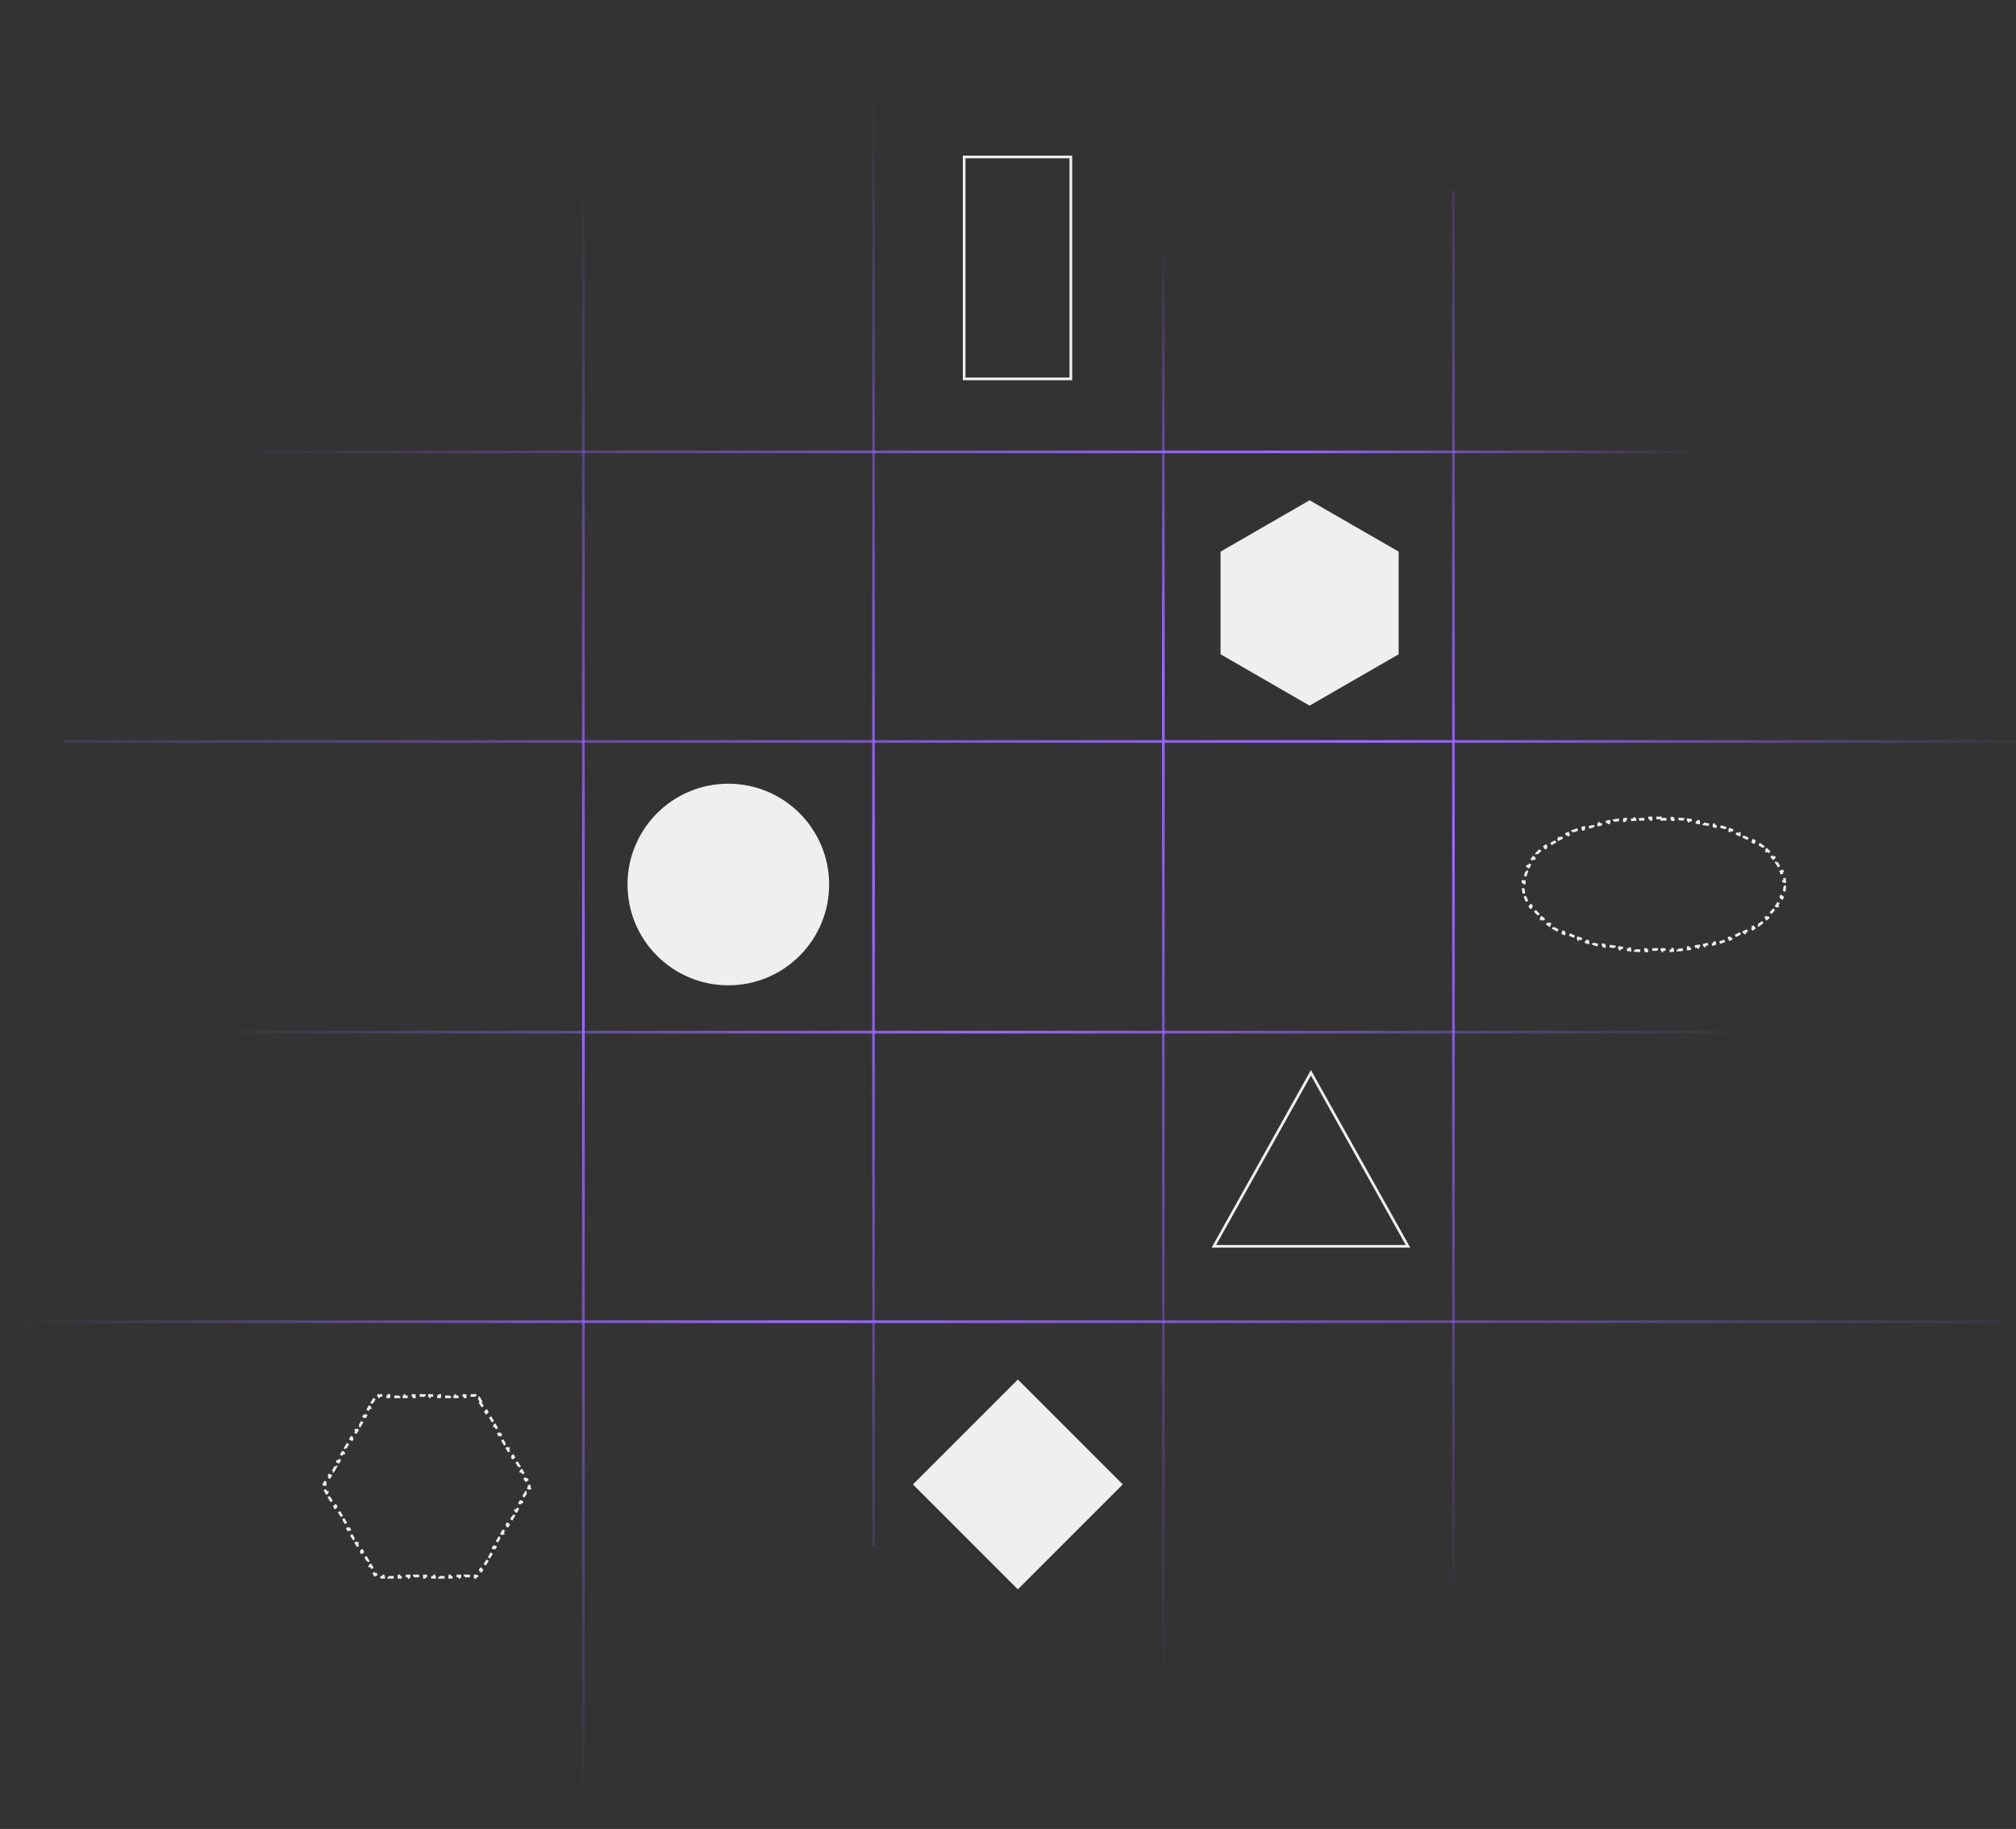 <?xml version="1.0" encoding="UTF-8"?>
<svg id="Layer_1" data-name="Layer 1" xmlns="http://www.w3.org/2000/svg" xmlns:xlink="http://www.w3.org/1999/xlink" version="1.1" viewBox="0 0 754 684">
  <rect x="0" y="0" width="754" height="684" fill="#333333" stroke="none"/>
  <defs>
    <style>
      .cls-1 {
        stroke: url(#linear-gradient);
      }

      .cls-1, .cls-2, .cls-3, .cls-4, .cls-5, .cls-6, .cls-7, .cls-8, .cls-9, .cls-10, .cls-11 {
        fill: none;
      }

      .cls-12 {
        clip-path: url(#clippath);
      }

      .cls-2, .cls-13 {
        stroke-width: 0px;
      }

      .cls-14 {
        clip-path: url(#clippath-1);
      }

      .cls-3, .cls-11 {
        stroke: #efefef;
      }

      .cls-4 {
        stroke: url(#linear-gradient-2);
      }

      .cls-5 {
        stroke: url(#linear-gradient-4);
      }

      .cls-6 {
        stroke: url(#linear-gradient-3);
      }

      .cls-7 {
        stroke: url(#linear-gradient-8);
      }

      .cls-8 {
        stroke: url(#linear-gradient-7);
      }

      .cls-9 {
        stroke: url(#linear-gradient-6);
      }

      .cls-10 {
        stroke: url(#linear-gradient-5);
      }

      .cls-11 {
        stroke-dasharray: 0 0 2 2;
      }

      .cls-13 {
        fill: #efefef;
      }
    </style>
    <clipPath id="clippath">
      <rect class="cls-2" width="754" height="684"/>
    </clipPath>
    <clipPath id="clippath-1">
      <rect class="cls-2" x="-13" y="-26" width="916" height="702"/>
    </clipPath>
    <linearGradient id="linear-gradient" x1="435.1" y1="31" x2="435.1" y2="568.9" gradientTransform="translate(0 660) scale(1 -1)" gradientUnits="userSpaceOnUse">
      <stop offset="0" stop-color="#9b69ff" stop-opacity="0"/>
      <stop offset=".7" stop-color="#9b69ff"/>
      <stop offset="1" stop-color="#9b69ff" stop-opacity="0"/>
    </linearGradient>
    <linearGradient id="linear-gradient-2" x1="543.6" y1="59.2" x2="543.6" y2="629" gradientTransform="translate(0 660) scale(1 -1)" gradientUnits="userSpaceOnUse">
      <stop offset="0" stop-color="#9b69ff" stop-opacity="0"/>
      <stop offset=".5" stop-color="#9b69ff"/>
      <stop offset="1" stop-color="#9b69ff" stop-opacity="0"/>
    </linearGradient>
    <linearGradient id="linear-gradient-3" x1="326.7" y1="33.5" x2="326.7" y2="626.3" gradientTransform="translate(0 660) scale(1 -1)" gradientUnits="userSpaceOnUse">
      <stop offset="0" stop-color="#9b69ff" stop-opacity="0"/>
      <stop offset=".5" stop-color="#9b69ff"/>
      <stop offset="1" stop-color="#9b69ff" stop-opacity="0"/>
    </linearGradient>
    <linearGradient id="linear-gradient-4" x1="218.2" y1="-14.2" x2="218.2" y2="591.1" gradientTransform="translate(0 660) scale(1 -1)" gradientUnits="userSpaceOnUse">
      <stop offset="0" stop-color="#9b69ff" stop-opacity="0"/>
      <stop offset=".5" stop-color="#9b69ff"/>
      <stop offset="1" stop-color="#9b69ff" stop-opacity="0"/>
    </linearGradient>
    <linearGradient id="linear-gradient-5" x1="228.1" y1="974.5" x2="949.4" y2="974.5" gradientTransform="translate(-293.2 -588.5)" gradientUnits="userSpaceOnUse">
      <stop offset=".2" stop-color="#9b69ff" stop-opacity="0"/>
      <stop offset=".6" stop-color="#9b69ff"/>
      <stop offset="1" stop-color="#9b69ff" stop-opacity="0"/>
    </linearGradient>
    <linearGradient id="linear-gradient-6" x1="763" y1="382.7" x2="-63.4" y2="382.7" gradientTransform="translate(0 660) scale(1 -1)" gradientUnits="userSpaceOnUse">
      <stop offset="0" stop-color="#9b69ff" stop-opacity="0"/>
      <stop offset=".3" stop-color="#9b69ff"/>
      <stop offset="1" stop-color="#9b69ff" stop-opacity="0"/>
    </linearGradient>
    <linearGradient id="linear-gradient-7" x1="159.8" y1="974.5" x2="949.4" y2="974.5" gradientTransform="translate(-76.5 -805.5)" gradientUnits="userSpaceOnUse">
      <stop offset="0" stop-color="#9b69ff" stop-opacity="0"/>
      <stop offset=".5" stop-color="#9b69ff"/>
      <stop offset=".7" stop-color="#9b69ff" stop-opacity="0"/>
    </linearGradient>
    <linearGradient id="linear-gradient-8" x1="975.5" y1="165.7" x2="9.2" y2="165.7" gradientTransform="translate(0 660) scale(1 -1)" gradientUnits="userSpaceOnUse">
      <stop offset=".2" stop-color="#9b69ff" stop-opacity="0"/>
      <stop offset=".7" stop-color="#9b69ff"/>
      <stop offset="1" stop-color="#9b69ff" stop-opacity="0"/>
    </linearGradient>
  </defs>
  <g class="cls-12">
    <g class="cls-14">
      <g>
        <line class="cls-1" x1="435.1" y1="634.7" x2="435.1" y2="91.1"/>
        <line class="cls-4" x1="543.6" y1="614.8" x2="543.6" y2="71.3"/>
        <path class="cls-6" d="M326.7,578.4V-26.1"/>
        <path class="cls-5" d="M218.2,676V51.1"/>
        <line class="cls-10" x1="-310.2" y1="386" x2="656.2" y2="386"/>
        <path class="cls-9" d="M903,277.3H23.6"/>
        <line class="cls-8" x1="-93.5" y1="169" x2="872.9" y2="169"/>
        <path class="cls-7" d="M748.8,494.3H9.2"/>
        <circle class="cls-13" cx="272.4" cy="330.8" r="37.7"/>
        <rect class="cls-13" x="352.9" y="527.5" width="55.5" height="55.5" transform="translate(-281.1 431.7) rotate(-45)"/>
        <path class="cls-13" d="M523.1,244.7v-38.4l-33.3-19.2-33.3,19.2v38.4l33.3,19.2,33.3-19.2Z"/>
        <path class="cls-11" d="M180.1,524.5l-1-1.7-.4.2-.3-.6h-.7v-.5h-1.9v.5h-1.9v-.5h-1.9v.5h-1.9v-.5h-1.9v.5h-1.9v-.5h-1.9v.5h-1.9v-.5h-1.9v.5h-1.9v-.5h-1.9v.5h-1.9v-.5h-1.9v.5h-1.9v-.5h-1.9v.5h-1.9v-.5h-1.9v.5h-1.9v-.5h-1.9v.5h-.7l-.3.6-.4-.2-1,1.7.4.2-1,1.7-.4-.2-1,1.7.4.2-1,1.7-.4-.2-1,1.7.4.2-1,1.7-.4-.2-1,1.7.4.2-1,1.7-.4-.2-1,1.7.4.2-1,1.7-.4-.2-1,1.7.4.2-1,1.7-.4-.2-1,1.7.4.2-1,1.7-.4-.2-1,1.7.4.2-1,1.7-.4-.2-1,1.7.4.2-1,1.7-.4-.2-1,1.7.4.2-.3.6.3.6-.4.2,1,1.7.4-.2,1,1.7-.4.2,1,1.7.4-.2,1,1.7-.4.2,1,1.7.4-.2,1,1.7-.4.2,1,1.7.4-.2,1,1.7-.4.2,1,1.7.4-.2,1,1.7-.4.2,1,1.7.4-.2,1,1.7-.4.2,1,1.7.4-.2,1,1.7-.4.2,1,1.7.4-.2,1,1.7-.4.2,1,1.7.4-.2,1,1.7-.4.2,1,1.7.4-.2.3.6h.7v.5h1.9v-.5h1.9v.5h1.9v-.5h1.9v.5h1.9v-.5h1.9v.5h1.9v-.5h1.9v.5h1.9v-.5h1.9v.5h1.9v-.5h1.9v.5h1.9v-.5h1.9v.5h1.9v-.5h1.9v.5h1.9v-.5h1.9v.5h1.9v-.5h.7l.3-.6.4.2,1-1.7-.4-.2,1-1.7.4.2,1-1.7-.4-.2,1-1.7.4.2,1-1.7-.4-.2,1-1.7.4.2,1-1.7-.4-.2,1-1.7.4.2,1-1.7-.4-.2,1-1.7.4.2,1-1.7-.4-.2,1-1.7.4.2,1-1.7-.4-.2,1-1.7.4.2,1-1.7-.4-.2,1-1.7.4.2,1-1.7-.4-.2,1-1.7.4.2,1-1.7-.4-.2.3-.6-.3-.6.4-.2-1-1.7-.4.2-1-1.7.4-.2-1-1.7-.4.2-1-1.7.4-.2-1-1.7-.4.2-1-1.7.4-.2-1-1.7-.4.2-1-1.7.4-.2-1-1.7-.4.2-1-1.7.4-.2-1-1.7-.4.2-1-1.7.4-.2-1-1.7-.4.2-1-1.7.4-.2-1-1.7-.4.2-1-1.7.4-.2-1-1.7-.4.2-1-1.7.4-.2Z"/>
        <path class="cls-11" d="M621.5,305.9c-.7,0-1.3,0-2,0v.5c-.3,0-.7,0-1,0s-.7,0-1,0v-.5c-.7,0-1.3,0-2,0v.5c-.6,0-1.3,0-2,0v-.5c-.7,0-1.4,0-2,.1v.5c-.6,0-1.3.1-1.9.2v-.5c-.7,0-1.4.1-2,.2v.5c-.6,0-1.3.2-1.9.2v-.5c-.7,0-1.4.2-2,.3v.5c-.6.1-1.2.2-1.9.3v-.5c-.8.1-1.4.3-2.1.4v.5c-.6.1-1.2.3-1.8.4v-.5c-.8.2-1.4.3-2.1.5v.5c-.5.2-1.2.3-1.8.5v-.5c-.8.2-1.4.4-2,.6l.2.5c-.6.2-1.3.4-1.9.6l-.2-.5c-.6.2-1.3.5-1.9.7l.2.5c-.6.2-1.2.5-1.8.8l-.2-.5c-.6.3-1.2.5-1.8.8l.2.5c-.6.3-1.2.6-1.8.9l-.2-.4c-.6.3-1.2.6-1.7,1l.3.4c-.6.3-1.1.7-1.7,1l-.3-.4c-.6.4-1.1.8-1.6,1.1l.3.4c-.5.4-1,.8-1.5,1.2l-.3-.4c-.5.4-1,.9-1.5,1.4l.4.4c-.5.5-.9.9-1.3,1.4l-.4-.3c-.4.5-.8,1-1.2,1.6l.4.3c-.4.5-.7,1.1-1,1.6l-.4-.2c-.3.6-.6,1.2-.8,1.8l.5.2c-.2.6-.4,1.2-.6,1.8h-.5c-.2.5-.3,1.2-.3,1.9h.5c0,.4,0,.7,0,1s0,.6,0,1h-.5c0,.7.2,1.4.3,2h.5c.1.5.3,1.1.6,1.7l-.5.2c.2.6.5,1.2.8,1.8l.4-.2c.3.6.6,1.1,1,1.6l-.4.3c.4.5.8,1.1,1.2,1.6l.4-.3c.4.5.9,1,1.3,1.4l-.4.4c.5.5,1,.9,1.5,1.4l.3-.4c.5.4,1,.8,1.5,1.2l-.3.4c.5.4,1.1.8,1.6,1.2l.3-.4c.5.4,1.1.7,1.7,1.1l-.3.4c.6.3,1.1.7,1.7,1l.2-.4c.6.3,1.2.6,1.8.9l-.2.4c.6.3,1.2.6,1.8.8l.2-.5c.6.3,1.2.5,1.8.8l-.2.5c.6.2,1.2.5,1.9.7l.2-.5c.6.2,1.2.4,1.9.6l-.2.5c.6.2,1.3.4,1.9.6v-.5c.8.2,1.4.4,2.1.5v.5c.5.2,1.2.3,1.8.5v-.5c.8.2,1.4.3,2.1.4v.5c.5.1,1.2.3,1.9.4v-.5c.7.1,1.4.2,2,.3v.5c.6.1,1.2.2,1.9.3v-.5c.7,0,1.4.2,2,.2v.5c.6,0,1.3.1,1.9.2v-.5c.7,0,1.4.1,2,.2v.5c.6,0,1.3,0,2,.1v-.5c.7,0,1.3,0,2,0v.5c.6,0,1.3,0,2,0v-.5c.3,0,.7,0,1,0s.7,0,1,0v.5c.7,0,1.3,0,2,0v-.5c.6,0,1.3,0,2,0v.5c.7,0,1.4,0,2-.1v-.5c.6,0,1.3-.1,1.9-.2v.5c.7,0,1.4-.1,2-.2v-.5c.6,0,1.3-.2,1.9-.2v.5c.7,0,1.4-.2,2-.3v-.5c.6-.1,1.2-.2,1.9-.3v.5c.8-.1,1.4-.3,2.1-.4v-.5c.5-.1,1.2-.3,1.8-.4v.5c.8-.2,1.4-.3,2.1-.5v-.5c.5-.2,1.2-.3,1.8-.5v.5c.8-.2,1.4-.4,2-.6l-.2-.5c.6-.2,1.3-.4,1.9-.6l.2.5c.6-.2,1.3-.5,1.9-.7l-.2-.5c.6-.2,1.2-.5,1.8-.8l.2.5c.6-.3,1.2-.5,1.8-.8l-.2-.4c.6-.3,1.2-.6,1.8-.9l.2.4c.6-.3,1.2-.6,1.7-1l-.3-.4c.6-.3,1.1-.7,1.7-1.1l.3.4c.6-.4,1.1-.8,1.6-1.2l-.3-.4c.5-.4,1-.8,1.5-1.2l.3.4c.5-.4,1-.9,1.5-1.4l-.4-.4c.5-.5.9-.9,1.3-1.4l.4.3c.4-.5.8-1,1.2-1.6l-.4-.3c.4-.5.7-1.1,1-1.6l.4.2c.3-.6.6-1.2.8-1.8l-.5-.2c.2-.6.4-1.2.6-1.8h.5c.2-.5.3-1.2.3-1.9h-.5c0-.4,0-.7,0-1s0-.6,0-1h.5c0-.7-.2-1.4-.3-2h-.5c-.1-.5-.3-1.1-.6-1.7l.5-.2c-.2-.6-.5-1.2-.8-1.8l-.4.2c-.3-.6-.6-1.1-1-1.6l.4-.3c-.4-.5-.8-1.1-1.2-1.6l-.4.3c-.4-.5-.9-1-1.3-1.4l.4-.4c-.5-.5-1-.9-1.5-1.4l-.3.4c-.5-.4-1-.8-1.5-1.2l.3-.4c-.5-.4-1.1-.8-1.6-1.1l-.3.4c-.5-.4-1.1-.7-1.7-1l.3-.4c-.6-.3-1.1-.7-1.7-1l-.2.4c-.6-.3-1.2-.6-1.8-.9l.2-.5c-.6-.3-1.2-.6-1.8-.8l-.2.5c-.6-.3-1.2-.5-1.8-.8l.2-.5c-.6-.2-1.2-.5-1.9-.7l-.2.5c-.6-.2-1.2-.4-1.9-.6l.2-.5c-.6-.2-1.3-.4-1.9-.6v.5c-.8-.2-1.4-.4-2.1-.5v-.5c-.5-.2-1.2-.3-1.8-.5v.5c-.8-.2-1.4-.3-2.1-.4v-.5c-.5-.1-1.2-.3-1.9-.4v.5c-.7-.1-1.4-.2-2-.3v-.5c-.6-.1-1.2-.2-1.9-.3v.5c-.7,0-1.4-.2-2-.2v-.5c-.6,0-1.3-.1-1.9-.2v.5c-.7,0-1.4-.1-2-.2v-.5c-.6,0-1.3,0-2-.1v.5c-.7,0-1.3,0-2,0v-.5Z"/>
        <rect class="cls-3" x="360.6" y="58.7" width="39.9" height="83"/>
        <path class="cls-3" d="M454,466.1l36.3-64.9,36.3,64.9h-72.5Z"/>
      </g>
    </g>
  </g>
</svg>